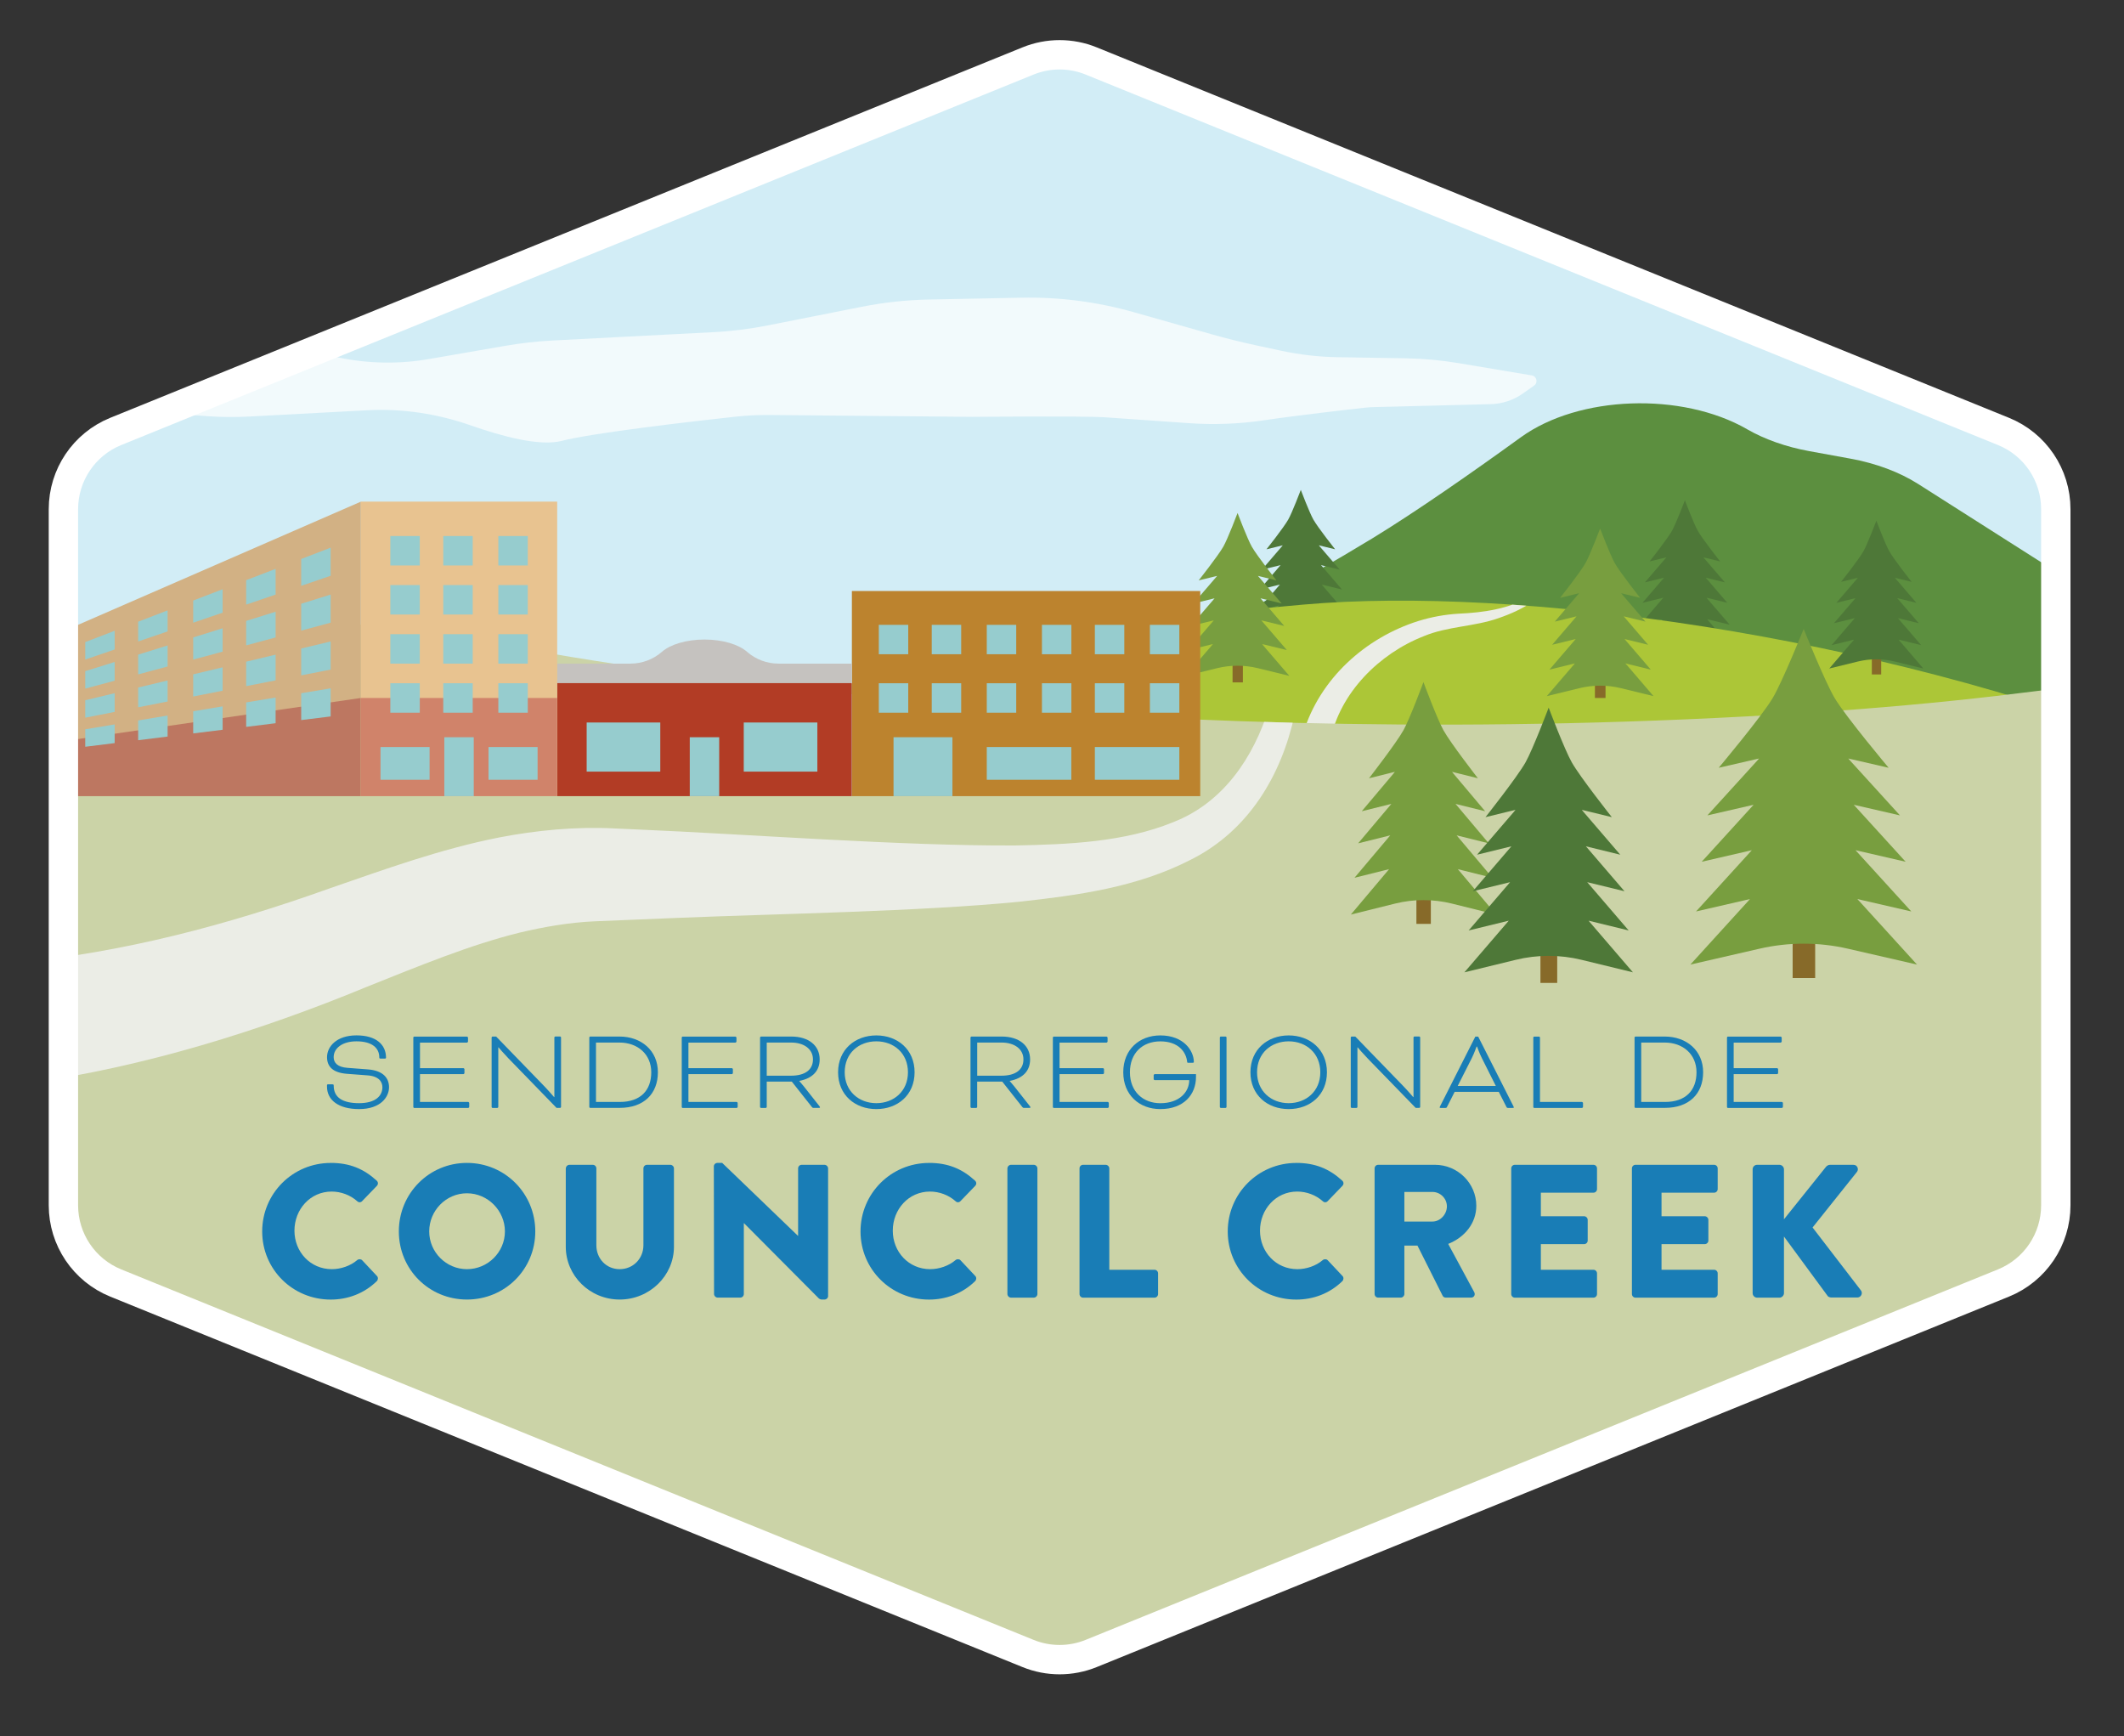 <?xml version="1.0" encoding="UTF-8"?>
<svg id="Layer_1" data-name="Layer 1" xmlns="http://www.w3.org/2000/svg" xmlns:xlink="http://www.w3.org/1999/xlink" viewBox="0 0 506.39 413.89">
  <rect x="0" y="0" width="506.39" height="413.89" fill="#333333" stroke="none"/>
  <defs>
    <style>
      .cls-1 {
        stroke: #fff;
        stroke-miterlimit: 10;
        stroke-width: 7px;
      }

      .cls-1, .cls-2 {
        fill: none;
      }

      .cls-3 {
        fill: #cbd3a7;
      }

      .cls-3, .cls-4, .cls-5, .cls-6, .cls-7, .cls-8, .cls-9, .cls-10, .cls-11, .cls-12, .cls-2, .cls-13, .cls-14, .cls-15, .cls-16, .cls-17, .cls-18, .cls-19, .cls-20 {
        stroke-width: 0px;
      }

      .cls-4 {
        fill: #bc832e;
      }

      .cls-5 {
        fill: #b23c25;
      }

      .cls-6 {
        fill: #4e7838;
      }

      .cls-7 {
        fill: #bd7761;
      }

      .cls-8 {
        fill: #96ccce;
      }

      .cls-9 {
        fill: #e8c390;
      }

      .cls-10 {
        fill: #d0836a;
      }

      .cls-11 {
        fill: #d2edf6;
      }

      .cls-12 {
        fill: #197db6;
      }

      .cls-13 {
        fill: #c5c2bf;
      }

      .cls-21 {
        clip-path: url(#clippath-1);
      }

      .cls-22 {
        clip-path: url(#clippath-4);
      }

      .cls-14 {
        fill: #5c8f3f;
      }

      .cls-23 {
        clip-path: url(#clippath);
      }

      .cls-15 {
        fill: #fff;
        opacity: .7;
      }

      .cls-24 {
        clip-path: url(#clippath-3);
      }

      .cls-16 {
        fill: #d2b184;
      }

      .cls-17 {
        fill: #ebede6;
      }

      .cls-18 {
        fill: #789e3f;
      }

      .cls-25 {
        clip-path: url(#clippath-5);
      }

      .cls-19 {
        fill: #acc637;
      }

      .cls-20 {
        fill: #876a29;
      }
    </style>
    <clipPath id="clippath">
      <path class="cls-1" d="M-563.86,121.37v165.94c0,8.14,4.93,15.47,12.48,18.53l217.5,88.31c4.82,1.96,10.22,1.96,15.05,0l217.5-88.31c7.54-3.06,12.48-10.39,12.48-18.53V121.37c0-8.14-4.93-15.47-12.48-18.53L-318.84,14.53c-4.82-1.96-10.22-1.96-15.05,0l-217.5,88.31c-7.54,3.06-12.48,10.39-12.48,18.53Z"/>
    </clipPath>
    <clipPath id="clippath-1">
      <path class="cls-2" d="M47,308.25c26.16-118.13-213.98-173.06-315.23-164.13-117.71,10.38-146.06,39.31-263.81,56.65-42.47,6.25-94.97,54.06-287.11,43.84-160.52-8.53-186.4-36.89-279.41-10.89-66.9,18.7-121.51,45.36-158.05,65.59l662.06,20.87S29.18,388.75,47,308.25Z"/>
    </clipPath>
    <clipPath id="clippath-3">
      <path class="cls-1" d="M15.12,121.37v165.94c0,8.14,4.93,15.47,12.48,18.53l217.5,88.31c4.82,1.96,10.22,1.96,15.05,0l217.5-88.31c7.54-3.06,12.48-10.39,12.48-18.53V121.37c0-8.14-4.93-15.47-12.48-18.53L260.15,14.53c-4.82-1.96-10.22-1.96-15.05,0L27.6,102.84c-7.54,3.06-12.48,10.39-12.48,18.53Z"/>
    </clipPath>
    <clipPath id="clippath-4">
      <path class="cls-2" d="M625.98,308.25c26.16-118.13-213.98-173.06-315.23-164.13-117.71,10.38-146.06,39.31-263.81,56.65-42.47,6.25-94.97,54.06-287.11,43.84-160.52-8.53-186.4-36.89-279.41-10.89-66.9,18.7-121.51,45.36-158.05,65.59L-15.55,320.18s623.71,68.57,641.54-11.93Z"/>
    </clipPath>
    <clipPath id="clippath-5">
      <path class="cls-2" d="M-256.97,285.71c-7.75-42.57-1.56-74.59.73-147.34,1.95-62.01,136.24,7.11,189.47,12.82,96.74,10.38,89.15-14.84,185.92,2.49,34.9,6.25,154.13,26.43,312.04,16.22,131.93-8.53,153.19-36.89,229.63-10.89,54.98,18.7,99.86,45.36,129.89,65.59l-544.11,20.87s-488.91,120.74-503.56,40.25Z"/>
    </clipPath>
  </defs>
  <g id="badge">
    <g class="cls-23">
      <g>
        <g class="cls-21">
          <g id="land">
            <path class="cls-19" d="M50.02,305.48c26.16-118.13-213.98-173.06-315.23-164.13-117.71,10.38-146.06,39.31-263.81,56.65-42.47,6.25-94.97,54.06-287.11,43.84-160.52-8.53-186.4-36.89-279.41-10.89-66.9,18.7-121.51,45.36-158.05,65.59l662.06,20.87S32.2,385.98,50.02,305.48Z"/>
          </g>
        </g>
        <path class="cls-3" d="M-835.95,285.71c-7.75-42.57-1.56-74.59.73-147.34,1.95-62.01,136.24,7.11,189.47,12.82,96.74,10.38,89.15-14.84,185.92,2.49,34.9,6.25,154.13,26.43,312.04,16.22,131.93-8.53,153.19-36.89,229.63-10.89,54.98,18.7,99.86,45.36,129.89,65.59l-527.03,189.86s-506-48.24-520.65-128.74Z"/>
      </g>
    </g>
    <path class="cls-1" d="M-563.86,121.37v165.94c0,8.14,4.93,15.47,12.48,18.53l217.5,88.31c4.82,1.96,10.22,1.96,15.05,0l217.5-88.31c7.54-3.06,12.48-10.39,12.48-18.53V121.37c0-8.14-4.93-15.47-12.48-18.53L-318.84,14.53c-4.82-1.96-10.22-1.96-15.05,0l-217.5,88.31c-7.54,3.06-12.48,10.39-12.48,18.53Z"/>
  </g>
  <g id="badge-2" data-name="badge">
    <g class="cls-24">
      <path class="cls-11" d="M15.12,121.37v165.94c0,8.14,4.93,15.47,12.48,18.53l217.5,88.31c4.82,1.96,10.22,1.96,15.05,0l217.5-88.31c7.54-3.06,12.48-10.39,12.48-18.53V121.37c0-8.14-4.93-15.47-12.48-18.53L260.15,14.53c-4.82-1.96-10.22-1.96-15.05,0L27.6,102.84c-7.54,3.06-12.48,10.39-12.48,18.53Z"/>
      <path id="clouds" class="cls-15" d="M288.67,79.62l-18.39-5.21c-8.7-2.47-17.72-3.63-26.76-3.45l-22.11.44c-5.36.11-10.7.68-15.96,1.73l-22.35,4.43c-4.3.85-8.66,1.4-13.05,1.62l-38.16,1.98c-3.88.2-7.74.63-11.56,1.3l-18.07,3.13c-7.08,1.23-14.33,1.11-21.37-.33l-12.35-2.53c-5.32-1.09-10.79-1.26-16.16-.51l-26.85,3.76-6.55,11.09,30.66,2.15c3.23.23,6.47.25,9.7.08l28.22-1.5c8.41-.45,16.8.84,24.74,3.63,7.25,2.55,16.35,5.02,21.56,3.68,7.57-1.95,31.46-4.68,41.28-5.76,2.81-.31,5.63-.45,8.46-.42l48.27.44s26.78-.23,31.48.1l20.18,1.41c5.95.42,11.93.18,17.83-.69,7.72-1.15,20.1-2.56,23.95-2.99.79-.09,1.57-.14,2.36-.16l27.77-.7c2.72-.07,5.36-.94,7.58-2.5l2.73-1.92c.99-.69.64-2.23-.55-2.43l-17.5-2.93c-4.15-.69-8.34-1.08-12.55-1.15l-16.18-.26c-4.56-.07-9.11-.6-13.57-1.55l-5.94-1.28c-3.63-.78-7.23-1.68-10.81-2.69Z"/>
      <path class="cls-14" d="M416.53,102.31c-15.58-8.94-40.14-8.06-53.93,1.92-11.47,8.3-24.85,17.65-35.46,24.13-8.1,4.94-21.15,12.44-35.41,20.5-25.09,14.18-8.63,39.92,25.46,39.82l166.83-.47c32.87-.09,49.52-24.35,26.68-38.88l-53.38-33.96c-4.47-2.84-10.05-4.93-16.21-6.05l-9.75-1.78c-5.54-1.01-10.61-2.8-14.83-5.22h0Z"/>
      <rect class="cls-20" x="399.18" y="151.09" width="2.23" height="4.82"/>
      <path class="cls-6" d="M407.17,147.78c-.05-.06-.09-.11-.14-.17l5.34,1.3-5.47-6.37s-.03-.04-.05-.06l4.96,1.21-5.14-5.98,4.57,1.12-4.9-5.7c-.07-.09-.14-.18-.22-.27l3.99.97s-4.22-5.32-5.33-7.29c-.98-1.72-3.08-7.29-3.08-7.29,0,0-2.11,5.57-3.08,7.29-1.11,1.96-5.33,7.29-5.33,7.29l3.99-.97c-.07.09-.14.18-.22.27l-4.9,5.7,4.57-1.12-5.14,5.98,4.96-1.21s-.03.04-.05.06l-5.47,6.37,5.34-1.3c-.05.06-.09.11-.14.17l-5.76,6.71,6.83-1.67c2.88-.7,5.89-.7,8.77,0l6.83,1.67-5.76-6.71Z"/>
      <rect class="cls-20" x="309.07" y="147.69" width="2.17" height="4.68"/>
      <path class="cls-6" d="M315.43,144.48c-.05-.05-.09-.11-.14-.16l5.19,1.27-5.32-6.19s-.03-.04-.04-.05l4.82,1.17-4.99-5.81,4.45,1.08-4.76-5.54c-.07-.08-.14-.17-.21-.26l3.88.95s-4.1-5.17-5.18-7.08c-.95-1.67-3-7.08-3-7.08,0,0-2.05,5.41-3,7.08-1.08,1.91-5.18,7.08-5.18,7.08l3.88-.95c-.07.09-.14.17-.21.26l-4.76,5.54,4.45-1.08-4.99,5.81,4.82-1.17s-.03.04-.04.05l-5.32,6.19,5.19-1.27c-.05.05-.09.11-.14.16l-5.6,6.52,6.64-1.62c2.8-.68,5.72-.68,8.52,0l6.64,1.62-5.6-6.52Z"/>
      <g class="cls-22">
        <path class="cls-19" d="M629.01,305.48c26.16-118.13-213.98-173.06-315.23-164.13-117.71,10.38-146.06,39.31-263.81,56.65-42.47,6.25-94.97,54.06-287.11,43.84-160.52-8.53-186.4-36.89-279.41-10.89-66.9,18.7-121.51,45.36-158.05,65.59L-12.53,317.41s623.71,68.57,641.54-11.93Z"/>
        <path class="cls-17" d="M310.71,174.76c3.94-13.01,14.85-22.76,27.46-26.73,3.11-.96,6.32-1.55,9.55-1.74,6-.26,12.19-1.16,17.43-4.25,2.53-1.54,4.87-3.82,5.52-6.81,0,0,.41.07.41.07-1.15,6.57-8.03,10.06-13.77,12.04-5.82,2.07-12.17,1.92-17.88,4.32-10.64,4.16-19.96,13.52-22.24,24.73,0,0-6.48-1.62-6.48-1.62h0Z"/>
      </g>
      <rect class="cls-20" x="293.86" y="157.36" width="2.46" height="5.31"/>
      <path class="cls-18" d="M301.08,153.72c-.05-.06-.1-.12-.16-.19l5.88,1.43-6.03-7.02s-.03-.04-.05-.06l5.46,1.33-5.66-6.59,5.04,1.23-5.4-6.28c-.08-.1-.16-.2-.24-.29l4.4,1.07s-4.64-5.86-5.87-8.03c-1.08-1.9-3.4-8.03-3.4-8.03,0,0-2.32,6.13-3.4,8.03-1.23,2.16-5.87,8.03-5.87,8.03l4.4-1.07c-.08.1-.16.2-.24.29l-5.4,6.28,5.04-1.23-5.66,6.59,5.46-1.33s-.03.04-.05.06l-6.03,7.02,5.88-1.43c-.05.06-.1.12-.16.19l-6.35,7.39,7.53-1.84c3.17-.77,6.49-.77,9.66,0l7.53,1.84-6.35-7.39Z"/>
      <path class="cls-3" d="M-256.97,285.71c-7.75-42.57-1.56-74.59.73-147.34,1.95-62.01,136.24,7.11,189.47,12.82,96.74,10.38,89.15-14.84,185.92,2.49,34.9,6.25,154.13,26.43,312.04,16.22,131.93-8.53,153.19-36.89,229.63-10.89,54.98,18.7,99.86,45.36,129.89,65.59l-527.03,189.86s-506-48.24-520.65-128.74Z"/>
      <rect class="cls-20" x="337.69" y="212.66" width="3.44" height="7.57"/>
      <path class="cls-18" d="M347.79,207.46c-.07-.09-.14-.18-.22-.27l8.24,2.05-8.45-10.02s-.05-.06-.07-.09l7.65,1.9-7.92-9.4,7.06,1.75-7.56-8.97c-.12-.14-.22-.28-.33-.42l6.16,1.53s-6.51-8.37-8.22-11.46c-1.51-2.71-4.76-11.46-4.76-11.46,0,0-3.25,8.75-4.76,11.46-1.72,3.09-8.22,11.46-8.22,11.46l6.16-1.53c-.11.14-.22.28-.33.42l-7.56,8.97,7.06-1.75-7.92,9.4,7.65-1.9s-.05.06-.07.09l-8.45,10.02,8.24-2.05c-.07.09-.14.18-.22.27l-8.89,10.55,10.55-2.62c4.44-1.1,9.08-1.1,13.53,0l10.55,2.62-8.89-10.55Z"/>
      <rect class="cls-20" x="367.26" y="225.69" width="4" height="8.62"/>
      <path class="cls-6" d="M378.99,219.77c-.09-.1-.17-.2-.25-.3l9.56,2.33-9.8-11.41s-.05-.07-.08-.1l8.88,2.16-9.2-10.71,8.19,2-8.77-10.21c-.13-.16-.26-.32-.39-.48l7.15,1.74s-7.55-9.53-9.54-13.05c-1.75-3.08-5.52-13.05-5.52-13.05,0,0-3.78,9.97-5.52,13.05-1.99,3.52-9.54,13.05-9.54,13.05l7.15-1.74c-.13.16-.25.32-.39.48l-8.77,10.21,8.19-2-9.2,10.71,8.88-2.16s-.05.07-.08.1l-9.8,11.41,9.56-2.33c-.08.1-.17.2-.25.3l-10.32,12.01,12.24-2.98c5.16-1.26,10.54-1.26,15.7,0l12.24,2.98-10.32-12.01Z"/>
      <g class="cls-25">
        <path class="cls-17" d="M3.29,229.59c26.05-2.52,50.56-8.97,75.39-17.85,13.12-4.54,26.32-9.34,40.28-12.1,8.94-1.73,18.35-2.63,27.55-2.16,0,0,5.07.23,5.07.23,27.4,1.17,63.34,3.97,90.48,3.83,12.69-.25,25.98-.79,37.64-5.55,11.88-4.62,19.13-15.31,22.88-27.34,0,0,6.07,1.69,6.07,1.69-3.12,14.45-10.97,27.68-24.69,34.56-12.91,6.66-27.13,8.54-41.14,10.07-23.68,2.32-57.25,2.84-81.23,3.83,0,0-19.83.82-19.83.82-5.99.27-11.91,1.28-17.85,2.69-11.87,2.92-23.87,7.9-36.47,12.93-25.42,10.51-53.01,19.06-80.54,22.96,0,0-3.6-28.6-3.6-28.6h0Z"/>
      </g>
      <rect class="cls-20" x="446.27" y="155.95" width="2.23" height="4.82"/>
      <path class="cls-6" d="M452.82,152.65c-.05-.06-.09-.11-.14-.17l5.34,1.3-5.47-6.37s-.03-.04-.05-.06l4.96,1.21-5.14-5.98,4.57,1.12-4.9-5.7c-.07-.09-.14-.18-.22-.27l3.99.97s-4.22-5.32-5.33-7.29c-.98-1.72-3.08-7.29-3.08-7.29,0,0-2.11,5.57-3.08,7.29-1.11,1.96-5.33,7.29-5.33,7.29l3.99-.97c-.07.09-.14.18-.22.27l-4.9,5.7,4.57-1.12-5.14,5.98,4.96-1.21s-.03.04-.05.06l-5.47,6.37,5.34-1.3c-.05.06-.09.11-.14.17l-5.76,6.71,6.83-1.67c2.88-.7,5.89-.7,8.77,0l6.83,1.67-5.76-6.71Z"/>
      <rect class="cls-4" x="203.1" y="140.88" width="83.05" height="48.9"/>
      <g>
        <rect class="cls-8" x="213.03" y="175.74" width="14.04" height="14.04"/>
        <rect class="cls-8" x="235.26" y="178.08" width="20.16" height="7.8"/>
        <rect class="cls-8" x="261.03" y="178.08" width="20.14" height="7.8"/>
      </g>
      <g>
        <g>
          <rect class="cls-8" x="222.14" y="162.87" width="7.02" height="7.02"/>
          <rect class="cls-8" x="235.26" y="162.87" width="7.02" height="7.02"/>
          <rect class="cls-8" x="209.52" y="162.87" width="7.02" height="7.02"/>
        </g>
        <g>
          <rect class="cls-8" x="222.14" y="148.94" width="7.02" height="7.02"/>
          <rect class="cls-8" x="235.26" y="148.94" width="7.02" height="7.02"/>
          <rect class="cls-8" x="209.52" y="148.94" width="7.02" height="7.02"/>
        </g>
      </g>
      <g>
        <g>
          <rect class="cls-8" x="261.03" y="162.87" width="7.02" height="7.02"/>
          <rect class="cls-8" x="274.15" y="162.87" width="7.02" height="7.02"/>
          <rect class="cls-8" x="248.41" y="162.87" width="7.02" height="7.02"/>
        </g>
        <g>
          <rect class="cls-8" x="261.03" y="148.94" width="7.02" height="7.02"/>
          <rect class="cls-8" x="274.15" y="148.94" width="7.02" height="7.02"/>
          <rect class="cls-8" x="248.41" y="148.94" width="7.02" height="7.02"/>
        </g>
      </g>
      <g>
        <path class="cls-13" d="M185.62,158.19c-2.76,0-5.44-.99-7.51-2.81-1.99-1.75-5.79-2.93-10.15-2.93s-8.16,1.18-10.15,2.93c-2.08,1.82-4.75,2.81-7.51,2.81h-17.45v31.59h70.22v-31.59h-17.45Z"/>
        <rect class="cls-5" x="132.84" y="162.84" width="70.22" height="26.94"/>
      </g>
      <g>
        <rect class="cls-8" x="177.32" y="172.23" width="17.55" height="11.7"/>
        <rect class="cls-8" x="139.87" y="172.23" width="17.55" height="11.7"/>
        <rect class="cls-8" x="164.45" y="175.74" width="7.02" height="14.04"/>
      </g>
      <g>
        <g>
          <path class="cls-16" d="M86.04,189.78H12.47v-38.16l73.57-32.04v70.2Z"/>
          <path class="cls-7" d="M86.04,189.78H12.47v-12.72c24.52-3.56,49.05-7.12,73.57-10.68v23.4Z"/>
        </g>
        <g>
          <g>
            <path class="cls-8" d="M65.71,172.4c-2.81.35-4.21.52-7.02.87v-5.83c2.81-.47,4.21-.7,7.02-1.17v6.13Z"/>
            <path class="cls-8" d="M78.83,170.78c-2.81.35-4.21.52-7.02.87v-6.4c2.81-.47,4.21-.7,7.02-1.17v6.71Z"/>
            <path class="cls-8" d="M53.08,173.96c-2.81.35-4.21.52-7.02.87v-5.28c2.81-.47,4.21-.7,7.02-1.17v5.58Z"/>
          </g>
          <g>
            <path class="cls-8" d="M65.71,162.18c-2.81.55-4.21.83-7.02,1.38v-5.83c2.81-.67,4.21-1.01,7.02-1.68v6.13Z"/>
            <path class="cls-8" d="M78.83,159.61c-2.81.55-4.21.83-7.02,1.38v-6.4c2.81-.67,4.21-1.01,7.02-1.68v6.71Z"/>
            <path class="cls-8" d="M53.08,164.65c-2.81.55-4.21.83-7.02,1.38v-5.28c2.81-.67,4.21-1.01,7.02-1.68v5.58Z"/>
          </g>
          <g>
            <path class="cls-8" d="M65.71,151.95c-2.81.75-4.21,1.13-7.02,1.89v-5.83c2.81-.88,4.21-1.31,7.02-2.19v6.13Z"/>
            <path class="cls-8" d="M78.83,148.43c-2.81.75-4.21,1.13-7.02,1.89v-6.4c2.81-.88,4.21-1.31,7.02-2.19v6.71Z"/>
            <path class="cls-8" d="M53.08,155.34c-2.81.75-4.21,1.13-7.02,1.89v-5.28c2.81-.88,4.21-1.31,7.02-2.19v5.58Z"/>
          </g>
          <g>
            <path class="cls-8" d="M65.71,141.73c-2.81.96-4.21,1.44-7.02,2.4v-5.83c2.81-1.08,4.21-1.62,7.02-2.7v6.13Z"/>
            <path class="cls-8" d="M78.83,137.25c-2.81.96-4.21,1.44-7.02,2.4v-6.4c2.81-1.08,4.21-1.62,7.02-2.7v6.71Z"/>
            <path class="cls-8" d="M53.08,146.04c-2.81.96-4.21,1.44-7.02,2.4v-5.28c2.81-1.08,4.21-1.62,7.02-2.7v5.58Z"/>
          </g>
          <g>
            <g>
              <path class="cls-8" d="M39.96,175.58c-2.81.35-4.21.52-7.02.87v-4.71c2.81-.47,4.21-.7,7.02-1.17v5.01Z"/>
              <path class="cls-8" d="M27.34,177.14c-2.81.35-4.21.52-7.02.87v-4.16c2.81-.47,4.21-.7,7.02-1.17v4.46Z"/>
            </g>
            <g>
              <path class="cls-8" d="M39.96,167.22c-2.81.55-4.21.83-7.02,1.38v-4.71c2.81-.67,4.21-1.01,7.02-1.68v5.01Z"/>
              <path class="cls-8" d="M27.34,169.7c-2.81.55-4.21.83-7.02,1.38v-4.16c2.81-.67,4.21-1.01,7.02-1.68v4.46Z"/>
            </g>
            <g>
              <path class="cls-8" d="M39.96,158.87c-2.81.75-4.21,1.13-7.02,1.89v-4.71c2.81-.88,4.21-1.31,7.02-2.19v5.01Z"/>
              <path class="cls-8" d="M27.34,162.26c-2.81.75-4.21,1.13-7.02,1.89v-4.16c2.81-.88,4.21-1.31,7.02-2.19v4.46Z"/>
            </g>
            <g>
              <path class="cls-8" d="M39.96,150.51c-2.81.96-4.21,1.44-7.02,2.4v-4.71c2.81-1.08,4.21-1.62,7.02-2.7v5.01Z"/>
              <path class="cls-8" d="M27.34,154.82c-2.81.96-4.21,1.44-7.02,2.4v-4.16c2.81-1.08,4.21-1.62,7.02-2.7v4.46Z"/>
            </g>
          </g>
        </g>
      </g>
      <g>
        <rect class="cls-9" x="86.04" y="119.58" width="46.8" height="70.2"/>
        <rect class="cls-10" x="86.04" y="166.38" width="46.8" height="23.4"/>
      </g>
      <g>
        <g>
          <rect class="cls-8" x="105.93" y="175.74" width="7.02" height="14.04"/>
          <rect class="cls-8" x="90.72" y="178.08" width="11.7" height="7.8"/>
          <rect class="cls-8" x="116.47" y="178.08" width="11.7" height="7.8"/>
        </g>
        <g>
          <g>
            <rect class="cls-8" x="105.68" y="162.87" width="7.02" height="7.02"/>
            <rect class="cls-8" x="118.81" y="162.87" width="7.02" height="7.02"/>
            <rect class="cls-8" x="93.06" y="162.87" width="7.02" height="7.02"/>
          </g>
          <g>
            <rect class="cls-8" x="105.68" y="151.17" width="7.02" height="7.02"/>
            <rect class="cls-8" x="118.81" y="151.17" width="7.02" height="7.02"/>
            <rect class="cls-8" x="93.06" y="151.17" width="7.02" height="7.02"/>
          </g>
          <g>
            <rect class="cls-8" x="105.68" y="139.47" width="7.02" height="7.02"/>
            <rect class="cls-8" x="118.81" y="139.47" width="7.02" height="7.02"/>
            <rect class="cls-8" x="93.06" y="139.47" width="7.02" height="7.02"/>
          </g>
          <g>
            <rect class="cls-8" x="105.68" y="127.77" width="7.02" height="7.02"/>
            <rect class="cls-8" x="118.81" y="127.77" width="7.02" height="7.02"/>
            <rect class="cls-8" x="93.06" y="127.77" width="7.02" height="7.02"/>
          </g>
        </g>
      </g>
      <rect class="cls-20" x="427.39" y="222.2" width="5.37" height="10.94"/>
      <path class="cls-18" d="M443.16,214.69c-.11-.13-.23-.26-.34-.38l12.86,2.96-13.18-14.47s-.07-.08-.11-.13l11.94,2.75-12.37-13.58,11.02,2.53-11.79-12.95c-.18-.2-.35-.4-.52-.61l9.61,2.21s-10.15-12.09-12.83-16.55c-2.35-3.91-7.43-16.55-7.43-16.55,0,0-5.08,12.64-7.43,16.55-2.68,4.46-12.83,16.55-12.83,16.55l9.61-2.21c-.18.2-.34.41-.52.61l-11.79,12.95,11.02-2.53-12.37,13.58,11.94-2.75s-.07.08-.11.13l-13.18,14.47,12.86-2.96c-.11.13-.22.26-.34.38l-13.87,15.24,16.46-3.78c6.94-1.6,14.18-1.6,21.11,0l16.46,3.78-13.87-15.24Z"/>
      <rect class="cls-20" x="380.25" y="160.92" width="2.53" height="5.46"/>
      <path class="cls-18" d="M387.67,158.33c-.05-.06-.11-.13-.16-.19l6.06,1.48-6.21-7.23s-.03-.04-.05-.06l5.62,1.37-5.82-6.78,5.19,1.26-5.55-6.47c-.08-.1-.16-.2-.25-.3l4.53,1.1s-4.78-6.04-6.04-8.26c-1.11-1.95-3.5-8.26-3.5-8.26,0,0-2.39,6.31-3.5,8.26-1.26,2.23-6.04,8.26-6.04,8.26l4.53-1.1c-.08.1-.16.2-.25.3l-5.55,6.47,5.19-1.26-5.82,6.78,5.62-1.37s-.03.04-.05.06l-6.21,7.23,6.06-1.48c-.05.06-.11.13-.16.19l-6.53,7.61,7.75-1.89c3.27-.8,6.68-.8,9.94,0l7.75,1.89-6.53-7.61Z"/>
    </g>
    <path class="cls-1" d="M15.12,121.37v165.94c0,8.14,4.93,15.47,12.48,18.53l217.5,88.31c4.82,1.96,10.22,1.96,15.05,0l217.5-88.31c7.54-3.06,12.48-10.39,12.48-18.53V121.37c0-8.14-4.93-15.47-12.48-18.53L260.15,14.53c-4.82-1.96-10.22-1.96-15.05,0L27.6,102.84c-7.54,3.06-12.48,10.39-12.48,18.53Z"/>
  </g>
  <g>
    <g id="text">
      <g id="Council_Creek" data-name="Council Creek">
        <g>
          <path class="cls-12" d="M78.84,277.21c4.52,0,7.87,1.4,10.95,4.21.41.36.41.9.05,1.27l-3.53,3.66c-.32.32-.81.32-1.13,0-1.67-1.49-3.89-2.31-6.11-2.31-5.11,0-8.87,4.25-8.87,9.32s3.8,9.18,8.91,9.18c2.13,0,4.43-.77,6.06-2.17.32-.27.9-.27,1.18.05l3.53,3.76c.32.32.27.9-.05,1.22-3.08,2.99-6.97,4.39-10.99,4.39-9.05,0-16.33-7.19-16.33-16.24s7.28-16.33,16.33-16.33Z"/>
          <path class="cls-12" d="M111.33,277.21c9.05,0,16.29,7.28,16.29,16.33s-7.24,16.24-16.29,16.24-16.24-7.19-16.24-16.24,7.19-16.33,16.24-16.33ZM111.33,302.54c4.98,0,9.05-4.07,9.05-9s-4.07-9.09-9.05-9.09-9,4.12-9,9.09,4.07,9,9,9Z"/>
          <path class="cls-12" d="M134.9,278.52c0-.45.41-.86.86-.86h5.56c.5,0,.86.41.86.86v18.32c0,3.17,2.35,5.7,5.56,5.7s5.66-2.53,5.66-5.7v-18.32c0-.45.36-.86.86-.86h5.56c.45,0,.86.41.86.86v18.68c0,6.88-5.79,12.58-12.94,12.58s-12.85-5.7-12.85-12.58v-18.68Z"/>
          <path class="cls-12" d="M170.19,278.02c0-.45.41-.81.86-.81h1.13l18.05,17.37h.05v-16.06c0-.45.36-.86.86-.86h5.43c.45,0,.86.41.86.86v30.45c0,.45-.41.81-.86.81h-.72c-.14,0-.5-.14-.59-.23l-17.87-17.96h-.05v16.87c0,.45-.36.86-.86.86h-5.38c-.45,0-.86-.41-.86-.86l-.05-30.45Z"/>
          <path class="cls-12" d="M221.49,277.21c4.52,0,7.87,1.4,10.95,4.21.41.36.41.9.05,1.27l-3.53,3.66c-.32.32-.81.32-1.13,0-1.67-1.49-3.89-2.31-6.11-2.31-5.11,0-8.87,4.25-8.87,9.32s3.8,9.18,8.91,9.18c2.13,0,4.43-.77,6.06-2.17.32-.27.9-.27,1.18.05l3.53,3.76c.32.32.27.9-.05,1.22-3.08,2.99-6.97,4.39-10.99,4.39-9.05,0-16.33-7.19-16.33-16.24s7.28-16.33,16.33-16.33Z"/>
          <path class="cls-12" d="M240.18,278.52c0-.45.41-.86.86-.86h5.43c.45,0,.86.41.86.86v29.95c0,.45-.41.86-.86.86h-5.43c-.45,0-.86-.41-.86-.86v-29.95Z"/>
          <path class="cls-12" d="M257.37,278.52c0-.45.36-.86.86-.86h5.38c.45,0,.86.41.86.86v24.16h10.77c.5,0,.86.41.86.86v4.93c0,.45-.36.86-.86.86h-17.01c-.5,0-.86-.41-.86-.86v-29.95Z"/>
          <path class="cls-12" d="M309.04,277.21c4.52,0,7.87,1.4,10.95,4.21.41.36.41.9.05,1.27l-3.53,3.66c-.32.32-.81.32-1.13,0-1.67-1.49-3.89-2.31-6.11-2.31-5.11,0-8.87,4.25-8.87,9.32s3.8,9.18,8.91,9.18c2.13,0,4.43-.77,6.06-2.17.32-.27.9-.27,1.18.05l3.53,3.76c.32.32.27.9-.05,1.22-3.08,2.99-6.97,4.39-10.99,4.39-9.05,0-16.33-7.19-16.33-16.24s7.28-16.33,16.33-16.33Z"/>
          <path class="cls-12" d="M327.72,278.52c0-.45.36-.86.86-.86h13.53c5.43,0,9.86,4.39,9.86,9.77,0,4.16-2.76,7.51-6.7,9.09l6.2,11.49c.32.59,0,1.31-.77,1.31h-6.02c-.36,0-.63-.23-.72-.41l-6.02-11.99h-3.12v11.54c0,.45-.41.86-.86.86h-5.38c-.5,0-.86-.41-.86-.86v-29.95ZM341.52,291.19c1.85,0,3.44-1.72,3.44-3.62s-1.58-3.44-3.44-3.44h-6.7v7.06h6.7Z"/>
          <path class="cls-12" d="M360.3,278.52c0-.45.36-.86.86-.86h18.73c.5,0,.86.41.86.86v4.93c0,.45-.36.86-.86.86h-12.53v5.61h10.31c.45,0,.86.41.86.86v4.93c0,.5-.41.86-.86.86h-10.31v6.11h12.53c.5,0,.86.41.86.86v4.93c0,.45-.36.86-.86.86h-18.73c-.5,0-.86-.41-.86-.86v-29.95Z"/>
          <path class="cls-12" d="M389.07,278.52c0-.45.36-.86.86-.86h18.73c.5,0,.86.41.86.86v4.93c0,.45-.36.86-.86.86h-12.53v5.61h10.31c.45,0,.86.41.86.86v4.93c0,.5-.41.86-.86.86h-10.31v6.11h12.53c.5,0,.86.41.86.86v4.93c0,.45-.36.86-.86.86h-18.73c-.5,0-.86-.41-.86-.86v-29.95Z"/>
          <path class="cls-12" d="M417.85,278.75c0-.59.45-1.09,1.09-1.09h5.29c.59,0,1.09.5,1.09,1.09v11.9l10.04-12.53c.18-.23.59-.45.86-.45h5.7c.86,0,1.31,1,.81,1.67l-10.59,13.26,11.54,15.02c.5.68,0,1.67-.86,1.67h-6.24c-.32,0-.72-.18-.81-.32l-10.45-14.21v13.48c0,.59-.5,1.09-1.09,1.09h-5.29c-.63,0-1.09-.5-1.09-1.09v-29.5Z"/>
        </g>
      </g>
    </g>
    <g>
      <path class="cls-12" d="M79.28,258.49c.23,0,.28.06.28.31,0,2.86,2.18,4.17,6.06,4.17s5.55-1.73,5.55-3.8c0-1.3-.85-2.64-3.57-2.83l-4.9-.37c-3.32-.26-4.73-1.7-4.73-3.97,0-2.49,2.24-5.19,7.03-5.19s7.03,2.3,7.03,5.3c0,.14-.06.23-.26.23h-1.08c-.17,0-.26-.06-.26-.28,0-2.18-1.64-3.83-5.44-3.83-3.37,0-5.44,1.64-5.44,3.77,0,1.33.91,2.38,3.29,2.55l4.87.37c3.68.28,5.04,2.1,5.04,4.25,0,2.3-1.96,5.21-7.14,5.21-4.87,0-7.65-2.12-7.65-5.36v-.31c0-.14.06-.23.23-.23h1.08Z"/>
      <path class="cls-12" d="M100.13,256.02v6.66h11.48c.11,0,.26.14.26.26v.91c0,.11-.14.26-.26.26h-12.84c-.11,0-.23-.11-.23-.23v-16.55c0-.11.11-.23.23-.23h12.55c.11,0,.26.14.26.26v.91c0,.11-.14.26-.26.26h-11.19v6.09h10.34c.11,0,.26.14.26.26v.91c0,.11-.14.26-.26.26h-10.34Z"/>
      <path class="cls-12" d="M132.69,264.1l-11.45-11.79c-.96-.99-2.27-2.49-2.38-2.64h-.06v14.2c0,.11-.11.23-.23.23h-1.13c-.11,0-.23-.11-.23-.23v-16.55c0-.11.11-.23.23-.23h.85l11.31,11.67c1.08,1.11,2.52,2.78,2.49,2.75h.08v-14.2c0-.11.11-.23.23-.23h1.13c.11,0,.23.11.23.23v16.55c0,.11-.11.23-.23.23h-.85Z"/>
      <path class="cls-12" d="M140.73,264.1c-.11,0-.23-.11-.23-.23v-16.55c0-.11.11-.23.23-.23h6.97c5.19,0,9.15,3.34,9.15,8.5s-3.37,8.5-9.1,8.5h-7.03ZM142.09,248.51v14.17h5.67c4.96,0,7.51-2.78,7.51-7.08s-3.26-7.08-7.57-7.08h-5.61Z"/>
      <path class="cls-12" d="M164.13,256.02v6.66h11.48c.11,0,.26.14.26.26v.91c0,.11-.14.26-.26.26h-12.84c-.11,0-.23-.11-.23-.23v-16.55c0-.11.11-.23.23-.23h12.55c.11,0,.26.14.26.26v.91c0,.11-.14.26-.26.26h-11.19v6.09h10.34c.11,0,.26.14.26.26v.91c0,.11-.14.26-.26.26h-10.34Z"/>
      <path class="cls-12" d="M181.22,247.32c0-.11.11-.23.23-.23h7.23c4.05,0,6.74,2.1,6.74,5.44,0,2.66-1.61,4.51-4.85,5.13v.06s.48.51,1.05,1.22l3.71,4.7c.14.17.17.26.17.31,0,.09-.06.14-.17.14h-1.39c-.2,0-.23-.03-.37-.2l-4.79-6.06h-5.98v6.04c0,.11-.11.23-.23.23h-1.13c-.11,0-.23-.11-.23-.23v-16.55ZM182.8,248.51v7.91h5.78c3.37,0,5.24-1.42,5.24-3.88s-2.12-4.02-5.21-4.02h-5.81Z"/>
      <path class="cls-12" d="M218.05,255.6c0,5.47-4.08,8.78-9.12,8.78s-9.12-3.32-9.12-8.78,4.11-8.78,9.12-8.78,9.12,3.32,9.12,8.78ZM201.39,255.6c0,4.53,3.4,7.37,7.54,7.37s7.54-2.83,7.54-7.37-3.37-7.37-7.54-7.37-7.54,2.81-7.54,7.37Z"/>
      <path class="cls-12" d="M231.39,247.32c0-.11.11-.23.23-.23h7.23c4.05,0,6.74,2.1,6.74,5.44,0,2.66-1.61,4.51-4.85,5.13v.06s.48.51,1.05,1.22l3.71,4.7c.14.17.17.26.17.31,0,.09-.06.14-.17.14h-1.39c-.2,0-.23-.03-.37-.2l-4.79-6.06h-5.98v6.04c0,.11-.11.23-.23.23h-1.13c-.11,0-.23-.11-.23-.23v-16.55ZM232.98,248.51v7.91h5.78c3.37,0,5.24-1.42,5.24-3.88s-2.12-4.02-5.21-4.02h-5.81Z"/>
      <path class="cls-12" d="M252.61,256.02v6.66h11.48c.11,0,.26.14.26.26v.91c0,.11-.14.26-.26.26h-12.84c-.11,0-.23-.11-.23-.23v-16.55c0-.11.11-.23.23-.23h12.55c.11,0,.26.14.26.26v.91c0,.11-.14.26-.26.26h-11.19v6.09h10.34c.11,0,.26.14.26.26v.91c0,.11-.14.26-.26.26h-10.34Z"/>
      <path class="cls-12" d="M285.14,256.73c0,4.19-2.92,7.65-8.5,7.65-5.02,0-8.84-3.37-8.84-8.78s3.83-8.78,8.84-8.78c5.58,0,7.99,3.66,7.99,6.35,0,.11-.08.17-.26.17h-1.13c-.08,0-.2-.03-.2-.17-.23-2.47-2.15-4.93-6.4-4.93s-7.25,2.78-7.25,7.37,3.12,7.37,7.25,7.37c4.65,0,6.89-2.78,6.89-5.5h-8.22c-.11,0-.26-.14-.26-.26v-.91c0-.11.14-.26.26-.26h9.83v.68Z"/>
      <path class="cls-12" d="M292.42,263.87c0,.11-.11.23-.23.23h-1.13c-.11,0-.23-.11-.23-.23v-16.55c0-.11.11-.23.23-.23h1.13c.11,0,.23.11.23.23v16.55Z"/>
      <path class="cls-12" d="M316.36,255.6c0,5.47-4.08,8.78-9.12,8.78s-9.12-3.32-9.12-8.78,4.11-8.78,9.12-8.78,9.12,3.32,9.12,8.78ZM299.7,255.6c0,4.53,3.4,7.37,7.54,7.37s7.54-2.83,7.54-7.37-3.37-7.37-7.54-7.37-7.54,2.81-7.54,7.37Z"/>
      <path class="cls-12" d="M337.52,264.1l-11.45-11.79c-.96-.99-2.27-2.49-2.38-2.64h-.06v14.2c0,.11-.11.23-.23.23h-1.13c-.11,0-.23-.11-.23-.23v-16.55c0-.11.11-.23.23-.23h.85l11.31,11.67c1.08,1.11,2.52,2.78,2.49,2.75h.08v-14.2c0-.11.11-.23.23-.23h1.13c.11,0,.23.11.23.23v16.55c0,.11-.11.23-.23.23h-.85Z"/>
      <path class="cls-12" d="M357.32,260.27h-10.51l-1.81,3.57c-.11.23-.17.26-.4.26h-1.08c-.14,0-.28.03-.28-.14,0-.06.06-.17.11-.28l8.39-16.58h.68l8.39,16.58c.06.11.11.23.11.28,0,.14-.14.14-.28.14h-1.1c-.2,0-.28-.03-.4-.26l-1.81-3.57ZM347.52,258.86h9.1l-3.34-6.66c-.57-1.13-1.13-2.72-1.13-2.72h-.11s-.57,1.59-1.13,2.72l-3.37,6.66Z"/>
      <path class="cls-12" d="M367.15,262.68h10c.11,0,.26.14.26.26v.91c0,.11-.14.26-.26.26h-11.36c-.11,0-.23-.11-.23-.23v-16.55c0-.11.11-.23.23-.23h1.13c.11,0,.23.11.23.23v15.36Z"/>
      <path class="cls-12" d="M389.93,264.1c-.11,0-.23-.11-.23-.23v-16.55c0-.11.11-.23.23-.23h6.97c5.19,0,9.15,3.34,9.15,8.5s-3.37,8.5-9.1,8.5h-7.03ZM391.29,248.51v14.17h5.67c4.96,0,7.51-2.78,7.51-7.08s-3.26-7.08-7.57-7.08h-5.61Z"/>
      <path class="cls-12" d="M413.33,256.02v6.66h11.48c.11,0,.26.14.26.26v.91c0,.11-.14.26-.26.26h-12.84c-.11,0-.23-.11-.23-.23v-16.55c0-.11.11-.23.23-.23h12.55c.11,0,.26.14.26.26v.91c0,.11-.14.26-.26.26h-11.19v6.09h10.34c.11,0,.26.14.26.26v.91c0,.11-.14.26-.26.26h-10.34Z"/>
    </g>
  </g>
</svg>